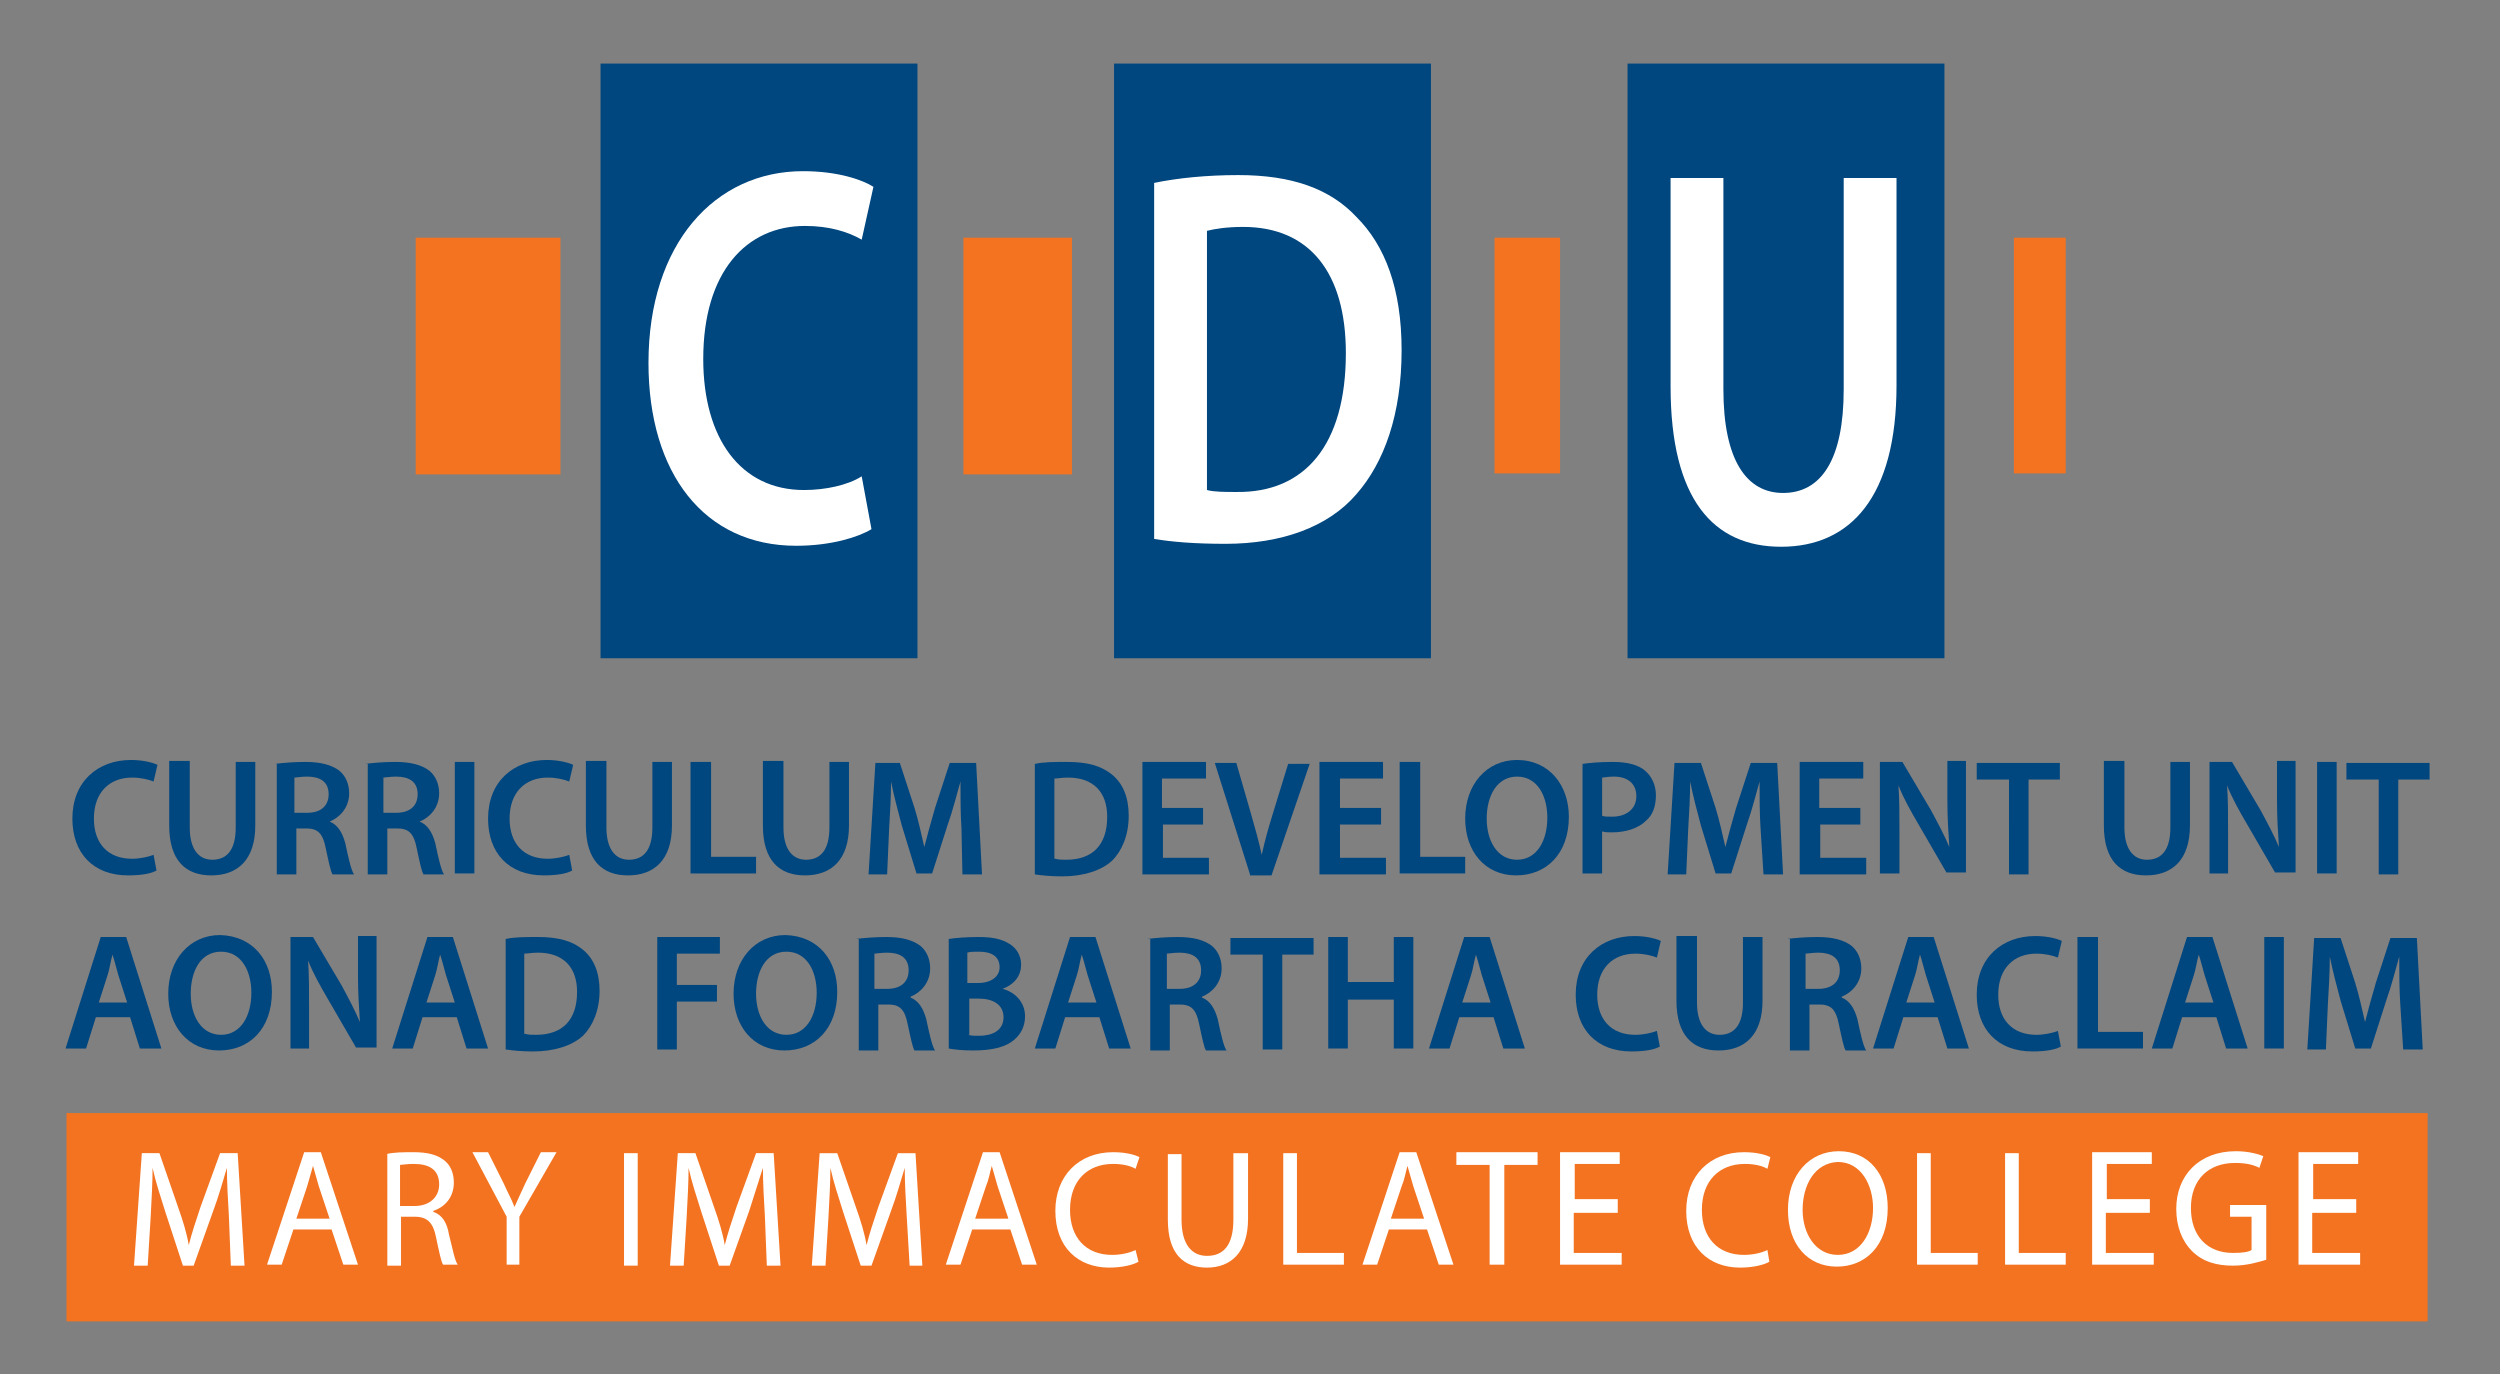 <?xml version="1.0" encoding="utf-8"?>
<!-- Generator: Adobe Illustrator 24.3.0, SVG Export Plug-In . SVG Version: 6.00 Build 0)  -->
<svg version="1.1" id="Layer_1" xmlns="http://www.w3.org/2000/svg" xmlns:xlink="http://www.w3.org/1999/xlink" x="0px" y="0px"
	 width="255.6px" height="140.5px" viewBox="0 0 255.6 140.5" style="enable-background:new 0 0 255.6 140.5;" xml:space="preserve"
	>
<rect x="0" y="0" width="255.6" height="140.5" fill="#808080" stroke="none"/>
<style type="text/css">
	.st0{fill:#00467F;}
	.st1{fill:#F37321;}
	.st2{fill:#FFFFFF;}
</style>
<g>
	<rect x="61.4" y="6.5" class="st0" width="32.4" height="60.8"/>
	<rect x="113.9" y="6.5" class="st0" width="32.4" height="60.8"/>
	<rect x="166.4" y="6.5" class="st0" width="32.4" height="60.8"/>
	<rect x="98.5" y="24.3" class="st1" width="11.1" height="24.2"/>
	<rect x="152.8" y="24.3" class="st1" width="6.7" height="24.1"/>
	<rect x="205.9" y="24.3" class="st1" width="5.3" height="24.1"/>
	<path class="st2" d="M89.1,54.1c-1.3,0.8-4.1,1.7-7.7,1.7c-9.4,0-15.1-7.4-15.1-18.7c0-12.2,6.8-19.6,15.8-19.6
		c3.6,0,6.1,0.9,7.2,1.6l-1.2,5.4c-1.4-0.8-3.3-1.4-5.8-1.4c-6,0-10.4,4.7-10.4,13.6c0,8.1,3.8,13.4,10.3,13.4
		c2.2,0,4.5-0.5,5.9-1.4L89.1,54.1z"/>
	<path class="st2" d="M118,18.7c2.4-0.5,5.4-0.8,8.6-0.8c5.5,0,9.4,1.4,12.1,4.3c2.9,2.9,4.6,7.3,4.6,13.6c0,6.6-1.8,11.5-4.6,14.7
		c-2.9,3.4-7.7,5.1-13.4,5.1c-3.2,0-5.5-0.2-7.3-0.5V18.7z M123.4,50.1c0.7,0.2,1.9,0.2,3,0.2c7,0.1,11.2-4.8,11.2-14.2
		c0-8.2-3.7-12.9-10.5-12.9c-1.7,0-2.9,0.2-3.7,0.4V50.1z"/>
	<path class="st2" d="M176.2,18.2v21.6c0,7.3,2.4,10.6,6.1,10.6c3.9,0,6.2-3.4,6.2-10.6V18.2h5.4v21.2c0,11.4-4.7,16.5-11.8,16.5
		c-6.9,0-11.3-4.8-11.3-16.4V18.2H176.2z"/>
	<rect x="42.5" y="24.3" class="st1" width="14.8" height="24.2"/>
	<rect x="6.8" y="113.8" class="st1" width="241.4" height="21.3"/>
	<path class="st0" d="M16,89c-0.5,0.3-1.5,0.5-2.9,0.5c-3.6,0-5.7-2.3-5.7-5.8c0-3.8,2.6-6,6-6c1.3,0,2.3,0.3,2.7,0.5l-0.4,1.7
		c-0.5-0.2-1.3-0.4-2.2-0.4c-2.3,0-3.9,1.5-3.9,4.2c0,2.5,1.4,4.1,3.9,4.1c0.8,0,1.7-0.2,2.2-0.4L16,89z"/>
	<path class="st0" d="M19.4,77.9v6.7c0,2.2,0.9,3.3,2.3,3.3c1.5,0,2.4-1,2.4-3.3v-6.7h2v6.5c0,3.5-1.8,5.1-4.5,5.1
		c-2.6,0-4.3-1.5-4.3-5.1v-6.6H19.4z"/>
	<path class="st0" d="M28.1,78.1c0.8-0.1,1.9-0.2,3.1-0.2c1.6,0,2.7,0.3,3.5,0.9c0.6,0.5,1,1.3,1,2.3c0,1.5-1,2.5-2,2.9V84
		c0.8,0.3,1.3,1.1,1.6,2.2c0.3,1.4,0.6,2.8,0.9,3.2H34c-0.2-0.3-0.4-1.3-0.7-2.7c-0.3-1.5-0.8-2-2-2h-1v4.7h-2V78.1z M30.2,83.1h1.2
		c1.4,0,2.2-0.7,2.2-1.9c0-1.3-0.9-1.8-2.2-1.8c-0.6,0-1.1,0.1-1.3,0.1V83.1z"/>
	<path class="st0" d="M37.3,78.1c0.8-0.1,1.9-0.2,3.1-0.2c1.6,0,2.7,0.3,3.5,0.9c0.6,0.5,1,1.3,1,2.3c0,1.5-1,2.5-2,2.9V84
		c0.8,0.3,1.3,1.1,1.6,2.2c0.3,1.4,0.6,2.8,0.9,3.2h-2.1c-0.2-0.3-0.4-1.3-0.7-2.7c-0.3-1.5-0.8-2-2-2h-1v4.7h-2V78.1z M39.3,83.1
		h1.2c1.4,0,2.2-0.7,2.2-1.9c0-1.3-0.9-1.8-2.2-1.8c-0.6,0-1.1,0.1-1.3,0.1V83.1z"/>
	<path class="st0" d="M48.5,77.9v11.4h-2V77.9H48.5z"/>
	<path class="st0" d="M58.5,89c-0.5,0.3-1.5,0.5-2.9,0.5c-3.6,0-5.7-2.3-5.7-5.8c0-3.8,2.6-6,6-6c1.3,0,2.3,0.3,2.7,0.5l-0.4,1.7
		c-0.5-0.2-1.3-0.4-2.2-0.4c-2.3,0-3.9,1.5-3.9,4.2c0,2.5,1.4,4.1,3.9,4.1c0.8,0,1.7-0.2,2.2-0.4L58.5,89z"/>
	<path class="st0" d="M62,77.9v6.7c0,2.2,0.9,3.3,2.3,3.3c1.5,0,2.4-1,2.4-3.3v-6.7h2v6.5c0,3.5-1.8,5.1-4.5,5.1
		c-2.6,0-4.3-1.5-4.3-5.1v-6.6H62z"/>
	<path class="st0" d="M70.7,77.9h2v9.7h4.6v1.7h-6.7V77.9z"/>
	<path class="st0" d="M80.1,77.9v6.7c0,2.2,0.9,3.3,2.3,3.3c1.5,0,2.4-1,2.4-3.3v-6.7h2v6.5c0,3.5-1.8,5.1-4.5,5.1
		c-2.6,0-4.3-1.5-4.3-5.1v-6.6H80.1z"/>
	<path class="st0" d="M98.3,84.7c-0.1-1.5-0.1-3.3-0.1-4.8h0c-0.4,1.4-0.8,3-1.3,4.4l-1.6,5h-1.6l-1.5-4.9c-0.4-1.5-0.8-3-1.1-4.5h0
		c0,1.5-0.1,3.3-0.2,4.9l-0.2,4.6h-1.9l0.7-11.4H92l1.5,4.6c0.4,1.3,0.7,2.7,1,4h0c0.3-1.2,0.7-2.6,1.1-4l1.5-4.6h2.7l0.6,11.4h-2
		L98.3,84.7z"/>
	<path class="st0" d="M105.8,78.1c0.9-0.2,2-0.2,3.3-0.2c2.1,0,3.5,0.4,4.6,1.3c1.1,0.9,1.7,2.3,1.7,4.2c0,2-0.7,3.6-1.7,4.6
		c-1.1,1-2.9,1.6-5.1,1.6c-1.2,0-2.1-0.1-2.8-0.2V78.1z M107.9,87.8c0.3,0.1,0.7,0.1,1.1,0.1c2.7,0,4.2-1.5,4.2-4.4c0-2.5-1.4-4-4-4
		c-0.6,0-1.1,0.1-1.4,0.1V87.8z"/>
	<path class="st0" d="M123.1,84.3h-4.2v3.4h4.7v1.7h-6.8V77.9h6.5v1.7h-4.5v3h4.2V84.3z"/>
	<path class="st0" d="M127.8,89.4l-3.6-11.4h2.2l1.5,5.2c0.4,1.4,0.8,2.8,1.1,4.2h0c0.3-1.4,0.7-2.8,1.1-4.1l1.6-5.2h2.2l-3.9,11.4
		H127.8z"/>
	<path class="st0" d="M141.2,84.3H137v3.4h4.7v1.7h-6.8V77.9h6.5v1.7H137v3h4.2V84.3z"/>
	<path class="st0" d="M143.2,77.9h2v9.7h4.6v1.7h-6.7V77.9z"/>
	<path class="st0" d="M160.4,83.5c0,3.8-2.3,6-5.4,6c-3.2,0-5.2-2.5-5.2-5.8c0-3.5,2.2-6,5.3-6C158.4,77.7,160.4,80.3,160.4,83.5z
		 M152,83.7c0,2.3,1.1,4.2,3.1,4.2c2,0,3.1-1.9,3.1-4.3c0-2.2-1-4.2-3.1-4.2C153.1,79.4,152,81.3,152,83.7z"/>
	<path class="st0" d="M161.8,78.1c0.7-0.1,1.7-0.2,3.1-0.2c1.5,0,2.6,0.3,3.3,0.9c0.7,0.6,1.1,1.5,1.1,2.5c0,1.1-0.3,2-1,2.6
		c-0.8,0.8-2.1,1.2-3.5,1.2c-0.4,0-0.7,0-1-0.1v4.3h-2V78.1z M163.8,83.4c0.2,0.1,0.6,0.1,1,0.1c1.5,0,2.5-0.8,2.5-2.1
		c0-1.3-0.9-2-2.3-2c-0.6,0-1,0.1-1.2,0.1V83.4z"/>
	<path class="st0" d="M180,84.7c-0.1-1.5-0.1-3.3-0.1-4.8h0c-0.4,1.4-0.8,3-1.3,4.4l-1.6,5h-1.6l-1.5-4.9c-0.4-1.5-0.8-3-1.1-4.5h0
		c0,1.5-0.1,3.3-0.2,4.9l-0.2,4.6h-1.9l0.7-11.4h2.7l1.5,4.6c0.4,1.3,0.7,2.7,1,4h0c0.3-1.2,0.7-2.6,1.1-4l1.5-4.6h2.7l0.6,11.4h-2
		L180,84.7z"/>
	<path class="st0" d="M190.3,84.3h-4.2v3.4h4.7v1.7H184V77.9h6.5v1.7h-4.5v3h4.2V84.3z"/>
	<path class="st0" d="M192.2,89.4V77.9h2.3l2.9,4.9c0.7,1.3,1.4,2.6,1.9,3.8h0c-0.1-1.5-0.2-3-0.2-4.8v-4h1.9v11.4H199l-2.9-5
		c-0.7-1.2-1.5-2.6-2-3.9l0,0c0.1,1.5,0.1,3,0.1,4.9v4.1H192.2z"/>
	<path class="st0" d="M205.3,79.7h-3.2v-1.7h8.5v1.7h-3.2v9.7h-2V79.7z"/>
	<path class="st0" d="M217.2,77.9v6.7c0,2.2,0.9,3.3,2.3,3.3c1.5,0,2.4-1,2.4-3.3v-6.7h2v6.5c0,3.5-1.8,5.1-4.5,5.1
		c-2.6,0-4.3-1.5-4.3-5.1v-6.6H217.2z"/>
	<path class="st0" d="M225.9,89.4V77.9h2.3l2.9,4.9c0.7,1.3,1.4,2.6,1.9,3.8h0c-0.1-1.5-0.2-3-0.2-4.8v-4h1.9v11.4h-2.1l-2.9-5
		c-0.7-1.2-1.5-2.6-2-3.9l0,0c0.1,1.5,0.1,3,0.1,4.9v4.1H225.9z"/>
	<path class="st0" d="M238.9,77.9v11.4h-2V77.9H238.9z"/>
	<path class="st0" d="M243.1,79.7h-3.2v-1.7h8.5v1.7h-3.2v9.7h-2V79.7z"/>
	<path class="st0" d="M9.8,104l-1,3.2H6.7l3.6-11.4h2.6l3.6,11.4h-2.2l-1-3.2H9.8z M13,102.5l-0.9-2.8c-0.2-0.7-0.4-1.5-0.6-2.1h0
		c-0.2,0.7-0.3,1.5-0.5,2.1l-0.9,2.8H13z"/>
	<path class="st0" d="M27.8,101.4c0,3.8-2.3,6-5.4,6c-3.2,0-5.2-2.5-5.2-5.8c0-3.5,2.2-6,5.3-6C25.9,95.7,27.8,98.2,27.8,101.4z
		 M19.5,101.6c0,2.3,1.1,4.2,3.1,4.2c2,0,3.1-1.9,3.1-4.3c0-2.2-1-4.2-3.1-4.2C20.5,97.3,19.5,99.3,19.5,101.6z"/>
	<path class="st0" d="M29.7,107.3V95.8H32l2.9,4.9c0.7,1.3,1.4,2.6,1.9,3.8h0c-0.1-1.5-0.2-3-0.2-4.8v-4h1.9v11.4h-2.1l-2.9-5
		c-0.7-1.2-1.5-2.6-2-3.9l0,0c0.1,1.5,0.1,3,0.1,4.9v4.1H29.7z"/>
	<path class="st0" d="M43.2,104l-1,3.2h-2.1l3.6-11.4h2.6l3.6,11.4h-2.2l-1-3.2H43.2z M46.5,102.5l-0.9-2.8
		c-0.2-0.7-0.4-1.5-0.6-2.1h0c-0.2,0.7-0.3,1.5-0.5,2.1l-0.9,2.8H46.5z"/>
	<path class="st0" d="M51.7,96c0.9-0.2,2-0.2,3.3-0.2c2.1,0,3.5,0.4,4.6,1.3c1.1,0.9,1.7,2.3,1.7,4.2c0,2-0.7,3.6-1.7,4.6
		c-1.1,1-2.9,1.6-5.1,1.6c-1.2,0-2.1-0.1-2.8-0.2V96z M53.7,105.7c0.3,0.1,0.7,0.1,1.1,0.1c2.7,0,4.2-1.5,4.2-4.4c0-2.5-1.4-4-4-4
		c-0.6,0-1.1,0.1-1.4,0.1V105.7z"/>
	<path class="st0" d="M67.1,95.8h6.5v1.7h-4.4v3.2h4.1v1.7h-4.1v4.9h-2V95.8z"/>
	<path class="st0" d="M85.6,101.4c0,3.8-2.3,6-5.4,6c-3.2,0-5.2-2.5-5.2-5.8c0-3.5,2.2-6,5.3-6C83.7,95.7,85.6,98.2,85.6,101.4z
		 M77.3,101.6c0,2.3,1.1,4.2,3.1,4.2c2,0,3.1-1.9,3.1-4.3c0-2.2-1-4.2-3.1-4.2C78.3,97.3,77.3,99.3,77.3,101.6z"/>
	<path class="st0" d="M87.5,96c0.8-0.1,1.9-0.2,3.1-0.2c1.6,0,2.7,0.3,3.5,0.9c0.6,0.5,1,1.3,1,2.3c0,1.5-1,2.5-2,2.9v0.1
		c0.8,0.3,1.3,1.1,1.6,2.2c0.3,1.4,0.6,2.8,0.9,3.2h-2.1c-0.2-0.3-0.4-1.3-0.7-2.7c-0.3-1.5-0.8-2-2-2h-1v4.7h-2V96z M89.5,101.1
		h1.2c1.4,0,2.2-0.7,2.2-1.9c0-1.3-0.9-1.8-2.2-1.8c-0.6,0-1.1,0.1-1.3,0.1V101.1z"/>
	<path class="st0" d="M97,96c0.6-0.1,1.8-0.2,3-0.2c1.5,0,2.4,0.2,3.2,0.7c0.7,0.4,1.2,1.2,1.2,2.1c0,1.1-0.6,2-1.9,2.5v0
		c1.2,0.3,2.3,1.3,2.3,2.8c0,1-0.4,1.8-1.1,2.4c-0.8,0.7-2.1,1.1-4.2,1.1c-1.1,0-2-0.1-2.5-0.2V96z M99,100.5h1
		c1.4,0,2.2-0.7,2.2-1.6c0-1.1-0.8-1.6-2.1-1.6c-0.6,0-0.9,0-1.2,0.1V100.5z M99,105.8c0.3,0.1,0.6,0.1,1.1,0.1
		c1.3,0,2.5-0.5,2.5-1.9c0-1.3-1.1-1.9-2.5-1.9h-1V105.8z"/>
	<path class="st0" d="M108.9,104l-1,3.2h-2.1l3.6-11.4h2.6l3.6,11.4h-2.2l-1-3.2H108.9z M112.1,102.5l-0.9-2.8
		c-0.2-0.7-0.4-1.5-0.6-2.1h0c-0.2,0.7-0.3,1.5-0.5,2.1l-0.9,2.8H112.1z"/>
	<path class="st0" d="M117.3,96c0.8-0.1,1.9-0.2,3.1-0.2c1.6,0,2.7,0.3,3.5,0.9c0.6,0.5,1,1.3,1,2.3c0,1.5-1,2.5-2,2.9v0.1
		c0.8,0.3,1.3,1.1,1.6,2.2c0.3,1.4,0.6,2.8,0.9,3.2h-2.1c-0.2-0.3-0.4-1.3-0.7-2.7c-0.3-1.5-0.8-2-2-2h-1v4.7h-2V96z M119.4,101.1
		h1.2c1.4,0,2.2-0.7,2.2-1.9c0-1.3-0.9-1.8-2.2-1.8c-0.6,0-1.1,0.1-1.3,0.1V101.1z"/>
	<path class="st0" d="M129,97.6h-3.2v-1.7h8.5v1.7h-3.2v9.7h-2V97.6z"/>
	<path class="st0" d="M137.8,95.8v4.6h4.7v-4.6h2v11.4h-2v-5h-4.7v5h-2V95.8H137.8z"/>
	<path class="st0" d="M149.2,104l-1,3.2h-2.1l3.6-11.4h2.6l3.6,11.4h-2.2l-1-3.2H149.2z M152.4,102.5l-0.9-2.8
		c-0.2-0.7-0.4-1.5-0.6-2.1h0c-0.2,0.7-0.3,1.5-0.5,2.1l-0.9,2.8H152.4z"/>
	<path class="st0" d="M169.7,107c-0.5,0.3-1.5,0.5-2.9,0.5c-3.6,0-5.7-2.3-5.7-5.8c0-3.8,2.6-6,6-6c1.3,0,2.3,0.3,2.7,0.5l-0.4,1.7
		c-0.5-0.2-1.3-0.4-2.2-0.4c-2.3,0-3.9,1.5-3.9,4.2c0,2.5,1.4,4.1,3.9,4.1c0.8,0,1.7-0.2,2.2-0.4L169.7,107z"/>
	<path class="st0" d="M173.5,95.8v6.7c0,2.2,0.9,3.3,2.3,3.3c1.5,0,2.4-1,2.4-3.3v-6.7h2v6.5c0,3.5-1.8,5.1-4.5,5.1
		c-2.6,0-4.3-1.5-4.3-5.1v-6.6H173.5z"/>
	<path class="st0" d="M182.7,96c0.8-0.1,1.9-0.2,3.1-0.2c1.6,0,2.7,0.3,3.5,0.9c0.6,0.5,1,1.3,1,2.3c0,1.5-1,2.5-2,2.9v0.1
		c0.8,0.3,1.3,1.1,1.6,2.2c0.3,1.4,0.6,2.8,0.9,3.2h-2.1c-0.2-0.3-0.4-1.3-0.7-2.7c-0.3-1.5-0.8-2-2-2h-1v4.7h-2V96z M184.7,101.1
		h1.2c1.4,0,2.2-0.7,2.2-1.9c0-1.3-0.9-1.8-2.2-1.8c-0.6,0-1.1,0.1-1.3,0.1V101.1z"/>
	<path class="st0" d="M194.6,104l-1,3.2h-2.1l3.6-11.4h2.6l3.6,11.4h-2.2l-1-3.2H194.6z M197.8,102.5l-0.9-2.8
		c-0.2-0.7-0.4-1.5-0.6-2.1h0c-0.2,0.7-0.3,1.5-0.5,2.1l-0.9,2.8H197.8z"/>
	<path class="st0" d="M210.7,107c-0.5,0.3-1.5,0.5-2.9,0.5c-3.6,0-5.7-2.3-5.7-5.8c0-3.8,2.6-6,6-6c1.3,0,2.3,0.3,2.7,0.5l-0.4,1.7
		c-0.5-0.2-1.3-0.4-2.2-0.4c-2.3,0-3.9,1.5-3.9,4.2c0,2.5,1.4,4.1,3.9,4.1c0.8,0,1.7-0.2,2.2-0.4L210.7,107z"/>
	<path class="st0" d="M212.5,95.8h2v9.7h4.6v1.7h-6.7V95.8z"/>
	<path class="st0" d="M223.1,104l-1,3.2H220l3.6-11.4h2.6l3.6,11.4h-2.2l-1-3.2H223.1z M226.3,102.5l-0.9-2.8
		c-0.2-0.7-0.4-1.5-0.6-2.1h0c-0.2,0.7-0.3,1.5-0.5,2.1l-0.9,2.8H226.3z"/>
	<path class="st0" d="M233.5,95.8v11.4h-2V95.8H233.5z"/>
	<path class="st0" d="M245.4,102.6c-0.1-1.5-0.1-3.3-0.1-4.8h0c-0.4,1.4-0.8,3-1.3,4.4l-1.6,5h-1.6l-1.5-4.9c-0.4-1.5-0.8-3-1.1-4.5
		h0c0,1.5-0.1,3.3-0.2,4.9l-0.2,4.6h-1.9l0.7-11.4h2.7l1.5,4.6c0.4,1.3,0.7,2.7,1,4h0c0.3-1.2,0.7-2.6,1.1-4l1.5-4.6h2.7l0.6,11.4
		h-2L245.4,102.6z"/>
	<path class="st2" d="M23.4,124.3c-0.1-1.6-0.2-3.5-0.2-4.9h0c-0.4,1.3-0.8,2.8-1.4,4.4l-2,5.6h-1.1l-1.8-5.5
		c-0.5-1.6-1-3.1-1.3-4.5h0c0,1.4-0.1,3.3-0.2,5.1l-0.3,4.9h-1.4l0.8-11.5h1.8l1.9,5.5c0.5,1.4,0.9,2.7,1.1,3.9h0
		c0.3-1.2,0.7-2.4,1.2-3.9l2-5.5h1.8l0.7,11.5h-1.4L23.4,124.3z"/>
	<path class="st2" d="M30,125.7l-1.2,3.6h-1.5l3.8-11.5h1.7l3.8,11.5h-1.5l-1.2-3.6H30z M33.7,124.6l-1.1-3.3
		c-0.2-0.7-0.4-1.4-0.6-2.1h0c-0.2,0.7-0.4,1.4-0.6,2.1l-1.1,3.3H33.7z"/>
	<path class="st2" d="M39.5,118c0.7-0.2,1.8-0.2,2.8-0.2c1.5,0,2.5,0.3,3.2,0.9c0.6,0.5,0.9,1.3,0.9,2.2c0,1.5-0.9,2.5-2.1,2.9v0.1
		c0.9,0.3,1.4,1.1,1.6,2.3c0.4,1.6,0.6,2.7,0.9,3.1h-1.5c-0.2-0.3-0.4-1.3-0.7-2.7c-0.3-1.6-0.9-2.2-2.2-2.2h-1.4v5h-1.4V118z
		 M40.9,123.3h1.5c1.5,0,2.5-0.9,2.5-2.2c0-1.5-1-2.1-2.6-2.1c-0.7,0-1.2,0.1-1.4,0.1V123.3z"/>
	<path class="st2" d="M51.8,129.3v-4.9l-3.5-6.6h1.6l1.6,3.2c0.4,0.9,0.8,1.6,1.1,2.4h0c0.3-0.7,0.7-1.5,1.1-2.4l1.6-3.2h1.6
		l-3.8,6.6v4.9H51.8z"/>
	<path class="st2" d="M65.2,117.9v11.5h-1.4v-11.5H65.2z"/>
	<path class="st2" d="M78.2,124.3c-0.1-1.6-0.2-3.5-0.2-4.9h0c-0.4,1.3-0.9,2.8-1.4,4.4l-2,5.6h-1.1l-1.8-5.5
		c-0.5-1.6-1-3.1-1.3-4.5h0c0,1.4-0.1,3.3-0.2,5.1l-0.3,4.9h-1.4l0.8-11.5h1.8l1.9,5.5c0.5,1.4,0.9,2.7,1.1,3.9h0
		c0.3-1.2,0.7-2.4,1.2-3.9l2-5.5h1.8l0.7,11.5h-1.4L78.2,124.3z"/>
	<path class="st2" d="M92.7,124.3c-0.1-1.6-0.2-3.5-0.2-4.9h0c-0.4,1.3-0.8,2.8-1.4,4.4l-2,5.6H88l-1.8-5.5c-0.5-1.6-1-3.1-1.3-4.5
		h0c0,1.4-0.1,3.3-0.2,5.1l-0.3,4.9H83l0.8-11.5h1.8l1.9,5.5c0.5,1.4,0.9,2.7,1.1,3.9h0c0.3-1.2,0.7-2.4,1.2-3.9l2-5.5h1.8l0.7,11.5
		H93L92.7,124.3z"/>
	<path class="st2" d="M99.4,125.7l-1.2,3.6h-1.5l3.8-11.5h1.7l3.8,11.5h-1.5l-1.2-3.6H99.4z M103.1,124.6l-1.1-3.3
		c-0.2-0.7-0.4-1.4-0.6-2.1h0c-0.2,0.7-0.3,1.4-0.6,2.1l-1.1,3.3H103.1z"/>
	<path class="st2" d="M116.4,129c-0.5,0.3-1.6,0.6-3,0.6c-3.2,0-5.5-2.1-5.5-5.8c0-3.6,2.4-6,5.9-6c1.4,0,2.3,0.3,2.7,0.5l-0.4,1.2
		c-0.5-0.3-1.3-0.5-2.3-0.5c-2.6,0-4.4,1.7-4.4,4.7c0,2.8,1.6,4.6,4.3,4.6c0.9,0,1.8-0.2,2.4-0.5L116.4,129z"/>
	<path class="st2" d="M120.8,117.9v6.8c0,2.6,1.1,3.7,2.6,3.7c1.7,0,2.7-1.1,2.7-3.7v-6.8h1.5v6.7c0,3.5-1.8,5-4.2,5
		c-2.3,0-4-1.3-4-4.9v-6.7H120.8z"/>
	<path class="st2" d="M131.2,117.9h1.4v10.2h4.8v1.2h-6.2V117.9z"/>
	<path class="st2" d="M142,125.7l-1.2,3.6h-1.5l3.8-11.5h1.7l3.8,11.5h-1.5l-1.2-3.6H142z M145.6,124.6l-1.1-3.3
		c-0.2-0.7-0.4-1.4-0.6-2.1h0c-0.2,0.7-0.3,1.4-0.6,2.1l-1.1,3.3H145.6z"/>
	<path class="st2" d="M152.3,119.1h-3.4v-1.3h8.3v1.3h-3.4v10.2h-1.5V119.1z"/>
	<path class="st2" d="M165.3,124h-4.4v4.1h4.9v1.2h-6.3v-11.5h6.1v1.2h-4.6v3.6h4.4V124z"/>
	<path class="st2" d="M180.9,129c-0.5,0.3-1.6,0.6-3,0.6c-3.2,0-5.5-2.1-5.5-5.8c0-3.6,2.4-6,5.9-6c1.4,0,2.3,0.3,2.7,0.5l-0.3,1.2
		c-0.5-0.3-1.3-0.5-2.3-0.5c-2.6,0-4.4,1.7-4.4,4.7c0,2.8,1.6,4.6,4.3,4.6c0.9,0,1.8-0.2,2.4-0.5L180.9,129z"/>
	<path class="st2" d="M193,123.5c0,3.9-2.3,6-5.2,6c-3,0-5-2.3-5-5.8c0-3.6,2.2-6,5.2-6C191.1,117.7,193,120.1,193,123.5z
		 M184.3,123.7c0,2.4,1.3,4.6,3.6,4.6c2.3,0,3.6-2.2,3.6-4.8c0-2.3-1.2-4.7-3.6-4.7C185.5,118.9,184.3,121.2,184.3,123.7z"/>
	<path class="st2" d="M196,117.9h1.4v10.2h4.8v1.2H196V117.9z"/>
	<path class="st2" d="M205,117.9h1.4v10.2h4.8v1.2H205V117.9z"/>
	<path class="st2" d="M219.7,124h-4.4v4.1h4.9v1.2h-6.3v-11.5h6.1v1.2h-4.6v3.6h4.4V124z"/>
	<path class="st2" d="M231.7,128.8c-0.7,0.2-1.9,0.6-3.4,0.6c-1.7,0-3.1-0.4-4.2-1.5c-1-1-1.6-2.5-1.6-4.3c0-3.4,2.3-5.9,6.1-5.9
		c1.3,0,2.3,0.3,2.8,0.5l-0.4,1.2c-0.6-0.3-1.3-0.5-2.5-0.5c-2.7,0-4.5,1.7-4.5,4.6c0,2.9,1.7,4.6,4.3,4.6c1,0,1.6-0.1,1.9-0.3v-3.4
		H228v-1.2h3.7V128.8z"/>
	<path class="st2" d="M240.8,124h-4.4v4.1h4.9v1.2H235v-11.5h6.1v1.2h-4.6v3.6h4.4V124z"/>
</g>
</svg>
